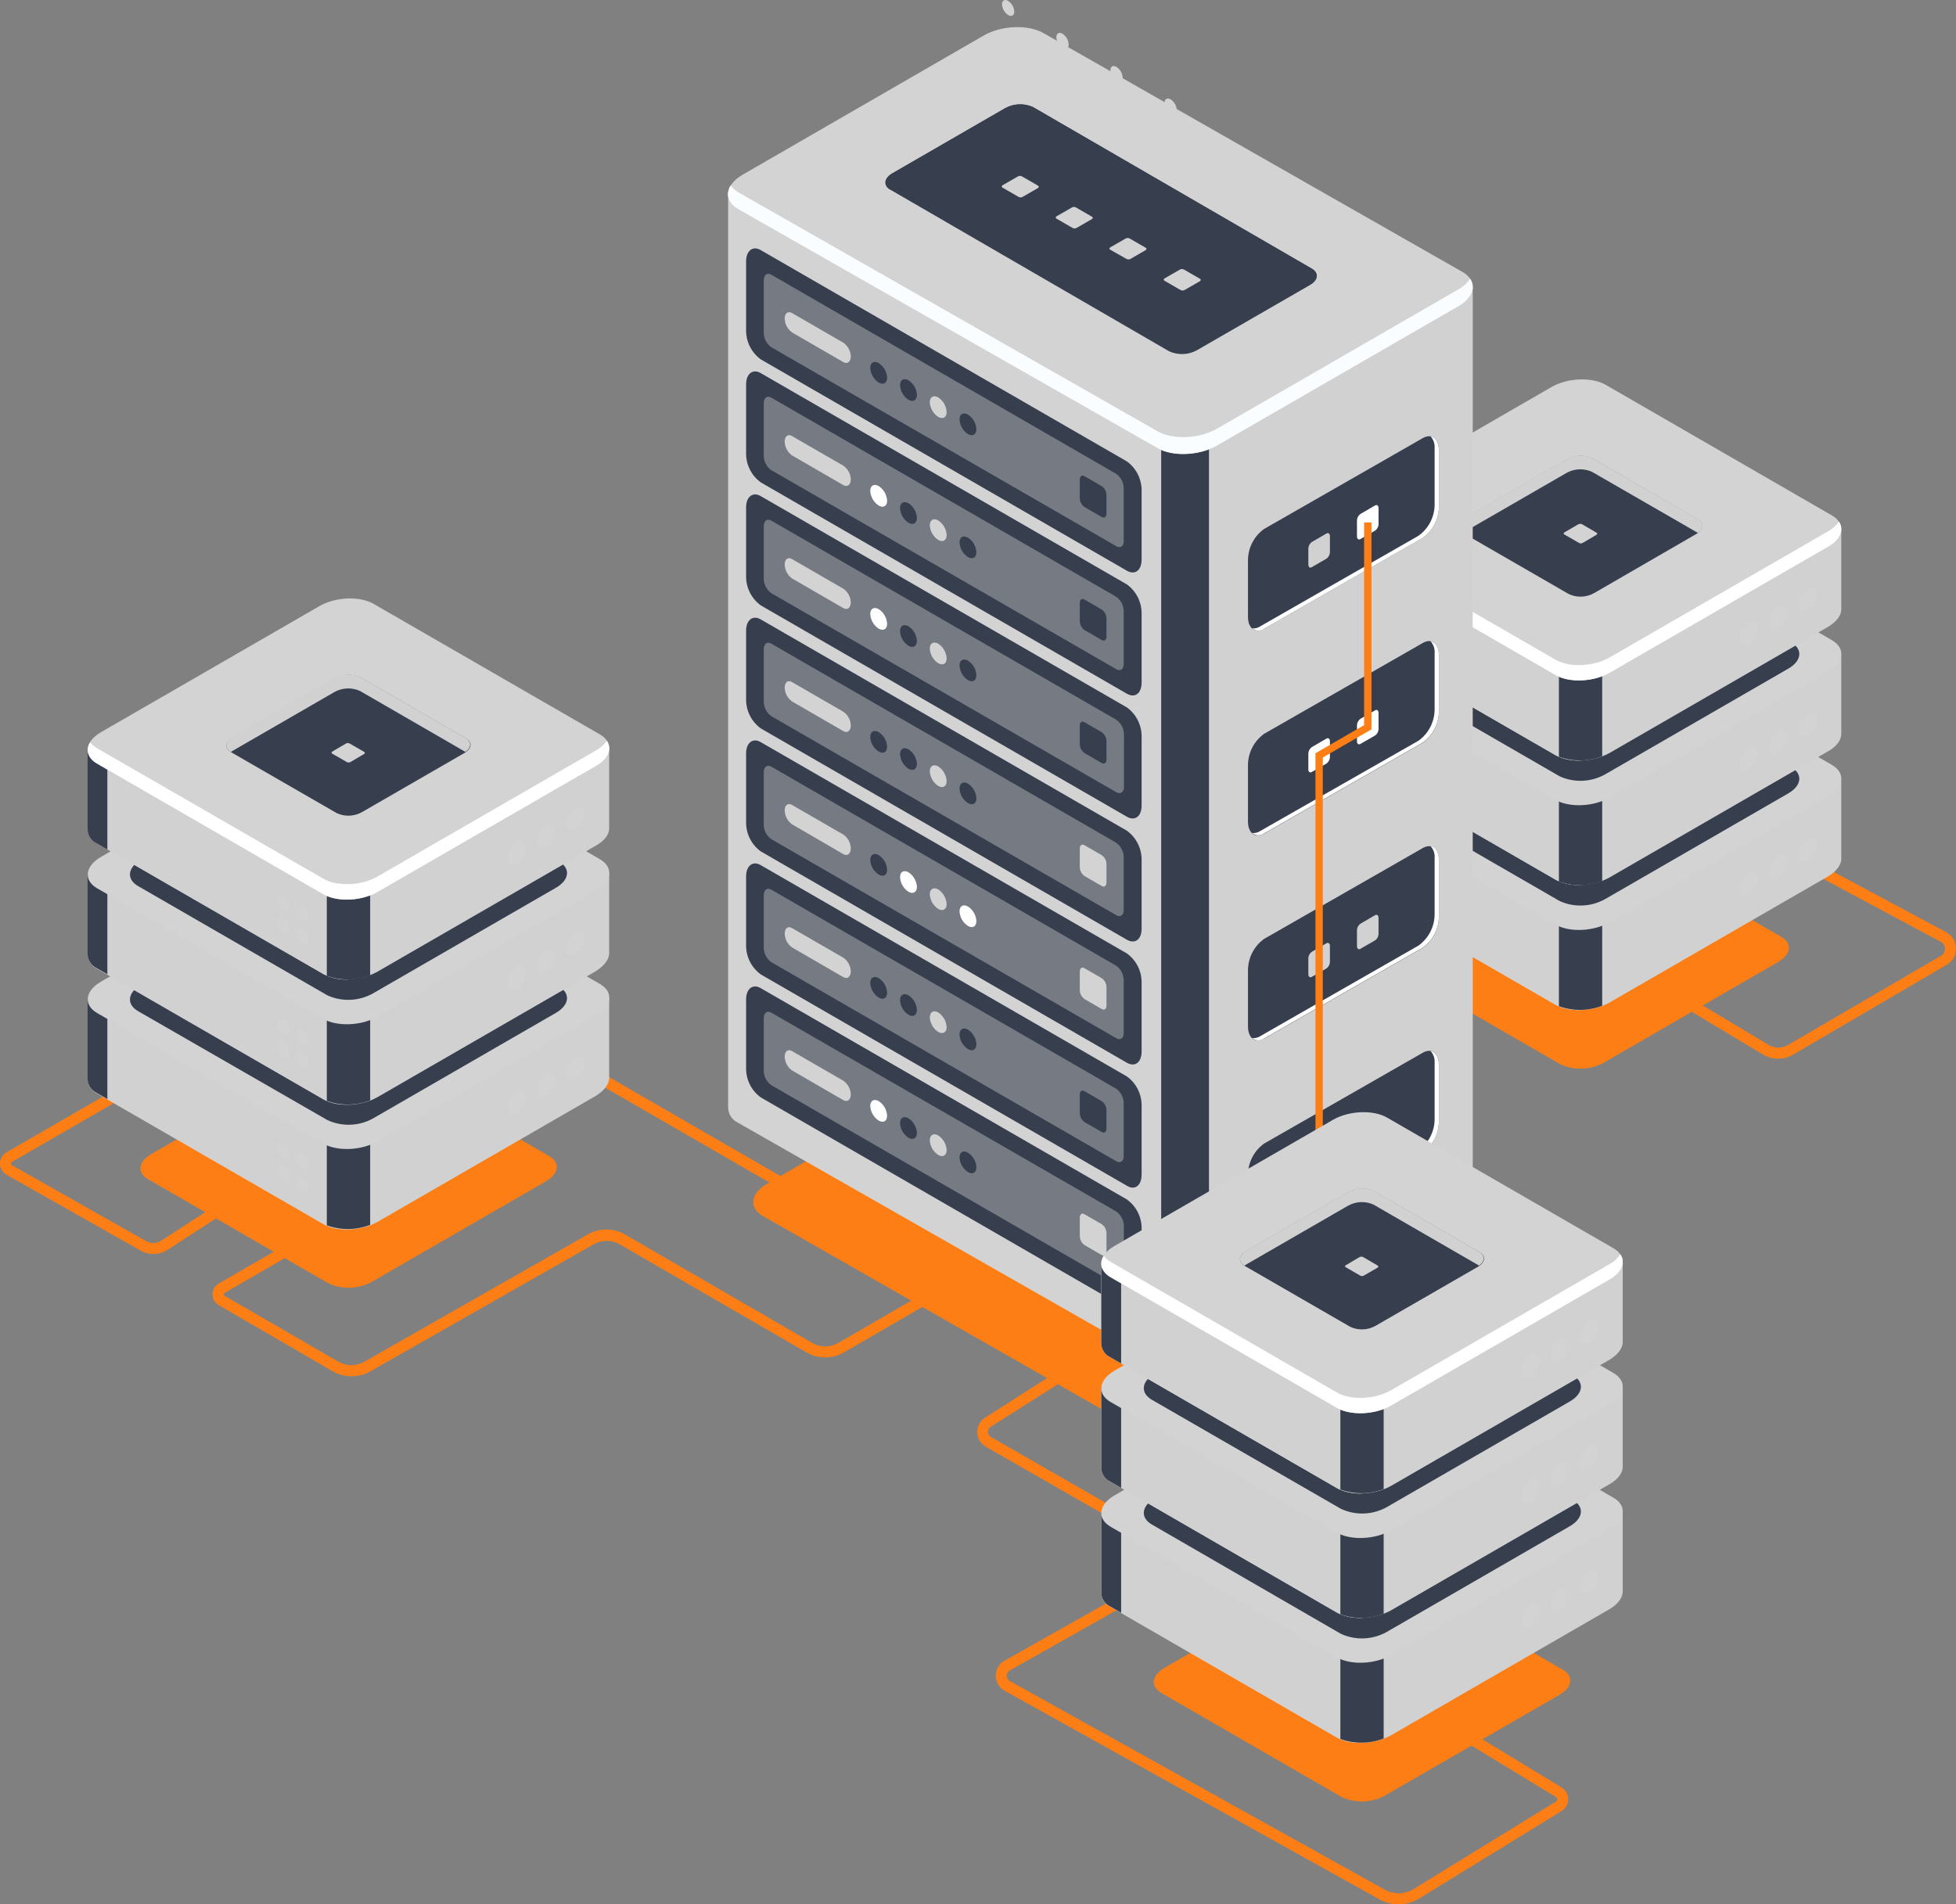 <?xml version="1.0" encoding="UTF-8"?><svg id="_лой_1" xmlns="http://www.w3.org/2000/svg" viewBox="0 0 282.836 275.416"><rect x="0" y="0" width="282.836" height="275.416" fill="#808080" stroke="none"/><path d="M257.166,153.116c-.798,0-1.582-.215-2.27-.62l-13.58-8.15.83-1.37,13.58,8.14c.878.524,1.972.524,2.85,0l22.11-12.9c.357-.203.57-.59.55-1,.003-.417-.224-.801-.59-1l-29.45-15.77.75-1.41,29.46,15.78c1.316.702,1.813,2.337,1.111,3.653-.237.445-.595.815-1.031,1.067l-22.1,12.93c-.669.41-1.435.635-2.22.65Z" fill="#fd7e14" stroke-width="0"/><path d="M202.236,275.416c-.973.001-1.93-.247-2.78-.72l-54.19-30.17c-1.201-.669-1.632-2.186-.963-3.387.225-.404.559-.738.963-.963l24.53-13.83c.269-.148.435-.433.43-.74,0-.306-.164-.589-.43-.74l-27.27-15.65c-1.17-.679-1.569-2.178-.89-3.349.198-.342.476-.63.81-.841l11.08-7.08.86,1.35-11.15,7.06c-.254.158-.403.441-.39.74.003.297.162.571.42.72l27.29,15.67c1.174.662,1.588,2.151.926,3.324-.219.387-.539.707-.926.926l-24.52,13.84c-.431.237-.588.778-.351,1.209.081.148.203.27.351.351l54.2,30.16c1.293.718,2.872.691,4.14-.07l20.61-12.67c.117-.072.186-.202.18-.34,0-.136-.072-.262-.19-.33l-14.91-9.07.83-1.36,14.91,9.06c.939.582,1.228,1.815.646,2.754-.163.262-.384.484-.646.646l-20.61,12.67c-.893.54-1.916.827-2.96.83Z" fill="#fd7e14" stroke-width="0"/><path d="M225.646,153.936l-26.12-15.08c-1.6-.93-1.4-2.54.45-3.61l25.23-14.57c1.927-1.064,4.242-1.161,6.25-.26l26.13,15.09c1.61.92,1.4,2.54-.45,3.61l-25.23,14.57c-1.931,1.065-4.25,1.157-6.26.25Z" fill="#fd7e14" stroke-width="0"/><path d="M266.246,124.016h0v-11.29h-25.31l-8.75-5.05c-2-1.16-5.52-1-7.84.33l-8.16,4.71h-25.34v11.61c-.01.907.521,1.733,1.35,2.1l32.72,18.89c2,1.15,5.51,1,7.83-.33l31.59-18.24c1.34-.8,1.99-1.8,1.91-2.73Z" fill="#d1d1d1" stroke-width="0"/><path d="M228.526,106.886c-1.469.016-2.912.393-4.2,1.1l-8.16,4.71h-25.32v11.61c-.01.907.521,1.733,1.35,2.1l32.72,18.89c1.12.576,2.373.842,3.63.77l-.02-39.18Z" fill="#d1d1d1" stroke-width="0"/><path d="M193.716,112.686h-2.87v11.61c-.01.907.521,1.733,1.35,2.1l1.52.87v-14.58Z" fill="#373f4f" stroke-width="0"/><path d="M225.416,145.526c2.027.732,4.25.707,6.26-.07v-13.18h-6.26v13.25Z" fill="#373f4f" stroke-width="0"/><path d="M224.916,133.716l-32.72-18.89c-2-1.16-1.76-3.19.56-4.53l31.59-18.24c2.32-1.34,5.83-1.48,7.84-.32l32.71,18.89c2,1.16,1.76,3.18-.56,4.52l-31.59,18.24c-2.32,1.34-5.83,1.49-7.83.33Z" fill="#d3d3d3" stroke-width="0"/><path d="M225.526,130.316l-27.41-15.83c-1.69-1-1.48-2.67.47-3.79l26.47-15.29c2.024-1.124,4.461-1.224,6.57-.27l27.42,15.83c1.68,1,1.47,2.67-.48,3.79l-26.47,15.28c-2.021,1.132-4.46,1.236-6.57.28Z" fill="#373f4f" stroke-width="0"/><path d="M254.216,126.996c-.064.928-.556,1.774-1.33,2.29-.73.42-1.32.07-1.32-.77.05-.93.54-1.781,1.32-2.29.73-.42,1.33-.08,1.33.77Z" fill="#d3d3d3" stroke-width="0"/><path d="M258.466,124.536c-.05.93-.54,1.781-1.32,2.29-.73.42-1.33.08-1.33-.76.052-.932.546-1.783,1.33-2.29.73-.42,1.32-.08,1.32.76Z" fill="#d3d3d3" stroke-width="0"/><path d="M262.716,122.086c-.053.929-.542,1.779-1.32,2.29-.73.42-1.32.08-1.32-.77.05-.93.54-1.781,1.32-2.29.73-.42,1.32-.1,1.32.77Z" fill="#d3d3d3" stroke-width="0"/><path d="M266.246,105.976h0v-11.29h-25.31l-8.75-5c-2-1.16-5.52-1-7.84.33l-8.16,4.71h-25.34v11.49c-.011.905.521,1.728,1.35,2.09l32.72,18.91c2,1.16,5.51,1,7.83-.32l31.59-18.24c1.34-.75,1.99-1.75,1.91-2.68Z" fill="#d1d1d1" stroke-width="0"/><path d="M228.526,88.836c-1.469.024-2.911.405-4.2,1.11l-8.16,4.71h-25.34v11.56c-.011.905.521,1.728,1.35,2.09l32.74,18.91c1.119.579,2.372.849,3.63.78l-.02-39.16Z" fill="#d1d1d1" stroke-width="0"/><path d="M193.716,94.646h-2.87v11.57c-.011.905.521,1.728,1.35,2.09l1.52.88v-14.54Z" fill="#373f4f" stroke-width="0"/><path d="M225.416,127.486c2.027.732,4.25.707,6.26-.07v-13.2h-6.26v13.27Z" fill="#373f4f" stroke-width="0"/><path d="M224.916,115.676l-32.72-18.89c-2-1.16-1.76-3.19.56-4.53l31.59-18.24c2.32-1.34,5.83-1.48,7.84-.32l32.71,18.89c2,1.16,1.76,3.18-.56,4.52l-31.59,18.24c-2.32,1.34-5.83,1.49-7.83.33Z" fill="#d3d3d3" stroke-width="0"/><path d="M225.526,112.276l-27.41-15.83c-1.69-1-1.48-2.67.47-3.79l26.47-15.29c2.024-1.124,4.461-1.224,6.57-.27l27.42,15.83c1.68,1,1.47,2.67-.48,3.79l-26.47,15.28c-2.021,1.132-4.46,1.236-6.57.28Z" fill="#373f4f" stroke-width="0"/><path d="M254.216,108.956c-.055.928-.549,1.775-1.33,2.28-.73.43-1.32.08-1.32-.76.05-.93.54-1.781,1.32-2.29.73-.42,1.33-.08,1.33.77Z" fill="#d3d3d3" stroke-width="0"/><path d="M258.466,106.496c-.05.93-.54,1.781-1.32,2.29-.73.42-1.33.08-1.33-.76.052-.932.546-1.783,1.33-2.29.73-.42,1.32-.08,1.32.76Z" fill="#d3d3d3" stroke-width="0"/><path d="M262.716,104.046c-.051.927-.541,1.774-1.32,2.28-.73.43-1.32.08-1.32-.76.05-.93.54-1.781,1.32-2.29.73-.42,1.32-.06,1.32.77Z" fill="#d3d3d3" stroke-width="0"/><path d="M266.246,87.936h0v-11.29h-25.31l-8.75-5c-2-1.16-5.52-1-7.84.32l-8.16,4.72h-25.34v11.53c-.015.908.517,1.737,1.35,2.1l32.72,18.9c2,1.16,5.51,1,7.83-.32l31.59-18.24c1.34-.79,1.99-1.79,1.91-2.72Z" fill="#d1d1d1" stroke-width="0"/><path d="M228.526,70.796c-1.468.025-2.908.402-4.2,1.1l-8.16,4.72h-25.34v11.6c-.015.908.517,1.737,1.35,2.1l32.74,18.9c1.119.579,2.372.849,3.63.78l-.02-39.2Z" fill="#d1d1d1" stroke-width="0"/><path d="M193.716,76.606h-2.87v11.61c-.015.908.517,1.737,1.35,2.1l1.52.88v-14.59Z" fill="#373f4f" stroke-width="0"/><path d="M225.416,109.446c2.027.732,4.25.707,6.26-.07v-13.16h-6.26v13.23Z" fill="#373f4f" stroke-width="0"/><path d="M224.916,97.626l-32.72-18.89c-2-1.15-1.76-3.18.56-4.52l31.59-18.24c2.32-1.34,5.83-1.48,7.84-.32l32.71,18.89c2,1.16,1.76,3.18-.56,4.52l-31.59,18.24c-2.32,1.34-5.83,1.48-7.83.32Z" fill="#d3d3d3" stroke-width="0"/><path d="M264.336,76.846l-31.59,18.24c-2.32,1.34-5.83,1.48-7.83.32l-32.72-18.89c-.395-.22-.736-.524-1-.89-.69,1.11-.37,2.32,1,3.11l32.72,18.89c2,1.16,5.51,1,7.83-.32l31.59-18.24c1.8-1,2.35-2.49,1.57-3.63-.404.588-.942,1.072-1.57,1.41Z" fill="#fff" stroke-width="0"/><path d="M254.216,90.906c-.052.932-.546,1.783-1.33,2.29-.73.42-1.32.08-1.32-.76.05-.93.54-1.781,1.32-2.29.73-.42,1.33-.08,1.33.76Z" fill="#d3d3d3" stroke-width="0"/><path d="M258.466,88.456c-.05.93-.54,1.781-1.32,2.29-.73.42-1.33.08-1.33-.76.052-.932.546-1.783,1.33-2.29.73-.42,1.32-.08,1.32.76Z" fill="#d3d3d3" stroke-width="0"/><path d="M262.716,85.996c-.048.931-.539,1.782-1.32,2.29-.73.42-1.32.08-1.32-.76.05-.93.54-1.781,1.32-2.29.73-.42,1.32-.08,1.32.76Z" fill="#d3d3d3" stroke-width="0"/><path d="M226.846,85.916l-15.32-8.84c-.94-.54-.82-1.49.26-2.11l14.79-8.54c1.128-.624,2.485-.68,3.66-.15l15.29,8.84c.94.54.82,1.49-.26,2.12l-14.74,8.53c-1.129.645-2.502.701-3.68.15Z" fill="#373f4f" stroke-width="0"/><path d="M228.316,78.516l-2.12-1.22c-.13-.08-.12-.21,0-.29l2.05-1.19c.162-.074.348-.074.51,0l2.11,1.23c.13.07.12.2,0,.29l-2,1.18c-.168.105-.382.105-.55,0Z" fill="#d3d3d3" stroke-width="0"/><path d="M211.526,77.076h0c.069-.056.143-.106.22-.15l14.79-8.54c1.128-.624,2.485-.68,3.66-.15l15.33,8.84c.87-.62.91-1.46,0-2l-15.31-8.84c-1.175-.53-2.532-.474-3.66.15l-14.79,8.54c-1.05.66-1.17,1.61-.24,2.15Z" fill="#d1d1d1" stroke-width="0"/><path d="M166.786,208.076l-56.47-32.2c-2.06-1.2-1.81-3.28.58-4.66l32.49-18.76c2.39-1.37,6-1.52,8.06-.33l56.47,32.2c2.07,1.19,1.81,3.28-.58,4.65l-32.49,18.76c-2.39,1.38-5.99,1.53-8.06.34Z" fill="#fd7e14" stroke-width="0"/><path d="M212.956,173.486h0V41.656l-52.43-13.72-9.65-5.58c-2.22-1.28-6.08-1.11-8.64.36l-9,5.2h-27.95l8.24,127.3c-.009.998.577,1.907,1.49,2.31l52.3,39.47c2.22,1.28,6.09,1.12,8.64-.36l34.86-20.13c1.51-.89,2.22-1.99,2.14-3.02Z" fill="#d1d1d1" stroke-width="0"/><path d="M146.876,21.506c-1.618.025-3.206.44-4.63,1.21l-9,5.2h-27.96v132.18c-.014.997.569,1.906,1.48,2.31l60.58,34.55c1.234.633,2.615.926,4,.85l.63-133-25.1-43.3Z" fill="#d3d3d3" stroke-width="0"/><path d="M167.906,197.216c2.237.809,4.692.78,6.91-.08V63.216h-6.91v134Z" fill="#373f4f" stroke-width="0"/><path d="M167.346,64.806l-60.58-34.54c-2.22-1.28-1.94-3.51.62-5l34.86-20.13c2.56-1.47,6.42-1.63,8.64-.35l60.58,34.54c2.22,1.28,1.94,3.51-.62,5l-34.86,20.12c-2.55,1.48-6.46,1.64-8.64.36Z" fill="#d3d3d3" stroke-width="0"/><path d="M210.846,41.876l-34.86,20.12c-2.55,1.48-6.42,1.64-8.64.36l-60.58-34.54c-.438-.249-.817-.59-1.11-1-.76,1.22-.41,2.55,1.11,3.43l60.58,34.54c2.22,1.28,6.09,1.12,8.64-.36l34.86-20.12c2-1.15,2.59-2.75,1.73-4-.44.656-1.034,1.195-1.73,1.57Z" fill="#fafdff" stroke-width="0"/><path d="M169.056,50.806l-40.33-23.38c-1-.6-.91-1.64.29-2.33l16.31-9.42c1.247-.694,2.749-.757,4.05-.17l40.33,23.38c1,.6.91,1.65-.29,2.34l-16.31,9.41c-1.246.699-2.75.762-4.05.17Z" fill="#373f4f" stroke-width="0"/><path d="M147.286,28.476l-2.34-1.35c-.14-.08-.12-.22,0-.32l2.26-1.3c.176-.089.384-.089.56,0l2.34,1.35c.14.09.12.23,0,.33l-2.26,1.3c-.176.091-.387.087-.56-.01Z" fill="#d3d3d3" stroke-width="0"/><path d="M155.096,32.966l-2.34-1.35c-.14-.08-.13-.22,0-.32l2.26-1.3c.176-.089.384-.089.56,0l2.33,1.35c.15.09.13.23,0,.33l-2.25,1.3c-.178.086-.386.082-.56-.01Z" fill="#d3d3d3" stroke-width="0"/><path d="M162.906,37.456l-2.38-1.35c-.15-.08-.13-.22,0-.32l2.26-1.3c.173-.089.377-.089.55,0l2.34,1.35c.15.09.13.23,0,.33l-2.25,1.3c-.167.069-.356.066-.52-.01Z" fill="#d3d3d3" stroke-width="0"/><path d="M170.706,41.946l-2.33-1.35c-.15-.08-.13-.23,0-.32l2.25-1.3c.176-.089.384-.089.56,0l2.34,1.35c.14.09.13.23,0,.33l-2.26,1.3c-.179.081-.384.078-.56-.01Z" fill="#d3d3d3" stroke-width="0"/><path d="M128.726,27.426h.05l.24-.17,16.31-9.41c1.247-.694,2.749-.757,4.05-.17l40.28,23.35c1-.68,1-1.61.05-2.17l-40.33-23.38c-1.301-.587-2.803-.524-4.05.17l-16.31,9.42c-1.2.72-1.33,1.76-.29,2.36Z" fill="#373f4f" stroke-width="0"/><path d="M182.796,90.926l22.93-13.13c1.445-1.03,2.313-2.686,2.34-4.46v-8.2c0-1.72-1.05-2.51-2.34-1.77l-22.93,13.13c-1.445,1.034-2.313,2.693-2.34,4.47v8.25c0,1.67,1.07,2.46,2.34,1.71Z" fill="#373f4f" stroke-width="0"/><path d="M206.866,63.116c.418.467.628,1.085.58,1.71v8.2c-.024,1.772-.889,3.428-2.33,4.46l-22.94,13.13c-.334.217-.736.306-1.13.25.494.435,1.227.46,1.75.06l22.93-13.13c1.445-1.03,2.313-2.686,2.34-4.46v-8.2c0-1.17-.49-1.92-1.2-2.02Z" fill="#fff" stroke-width="0"/><path d="M189.696,82.016l2.1-1.21c.322-.231.513-.604.51-1v-2.25c0-.38-.23-.55-.51-.39l-2.1,1.22c-.322.231-.513.604-.51,1v2.25c0,.37.23.58.51.38Z" fill="#d1d1d1" stroke-width="0"/><path d="M196.726,77.956l2.1-1.21c.326-.227.518-.602.51-1v-2.25c0-.38-.22-.55-.51-.39l-2.1,1.22c-.322.231-.513.604-.51,1v2.25c0,.37.23.55.51.38Z" fill="#fff" stroke-width="0"/><path d="M182.796,150.216l22.93-13.13c1.445-1.03,2.313-2.686,2.34-4.46v-8.2c0-1.72-1.05-2.51-2.34-1.77l-22.93,13.13c-1.445,1.034-2.313,2.693-2.34,4.47v8.2c0,1.69,1.07,2.48,2.34,1.76Z" fill="#373f4f" stroke-width="0"/><path d="M206.866,122.376c.418.467.628,1.085.58,1.71v8.2c-.026,1.775-.89,3.432-2.33,4.47l-22.94,13.13c-.337.21-.737.295-1.13.24.494.435,1.227.46,1.75.06l22.93-13.13c1.445-1.03,2.313-2.686,2.34-4.46v-8.2c0-1.18-.49-1.89-1.2-2.02Z" fill="#fff" stroke-width="0"/><path d="M189.696,141.276l2.1-1.21c.322-.231.513-.604.51-1v-2.25c0-.38-.23-.55-.51-.39l-2.1,1.22c-.322.231-.513.604-.51,1v2.25c0,.37.23.55.51.38Z" fill="#d1d1d1" stroke-width="0"/><path d="M196.726,137.216l2.1-1.21c.326-.227.518-.602.51-1v-2.25c0-.38-.22-.55-.51-.39l-2.1,1.22c-.322.231-.513.604-.51,1v2.25c0,.38.23.55.51.38Z" fill="#d1d1d1" stroke-width="0"/><path d="M182.796,179.816l22.93-13.13c1.445-1.03,2.313-2.686,2.34-4.46v-8.2c0-1.72-1.05-2.51-2.34-1.77l-22.93,13.13c-1.445,1.034-2.313,2.693-2.34,4.47v8.2c0,1.72,1.07,2.51,2.34,1.76Z" fill="#373f4f" stroke-width="0"/><path d="M206.866,152.006c.418.467.628,1.085.58,1.71v8.2c-.026,1.775-.89,3.432-2.33,4.47l-22.94,13.13c-.337.21-.737.295-1.13.24.494.435,1.227.46,1.75.06l22.93-13.13c1.445-1.03,2.313-2.686,2.34-4.46v-8.2c0-1.17-.49-1.89-1.2-2.02Z" fill="#fff" stroke-width="0"/><path d="M189.696,170.906l2.1-1.21c.322-.231.513-.604.51-1v-2.25c0-.38-.23-.55-.51-.39l-2.1,1.22c-.322.231-.513.604-.51,1v2.25c0,.37.23.55.51.38Z" fill="#fff" stroke-width="0"/><path d="M196.726,166.846l2.1-1.21c.326-.227.518-.602.51-1v-2.22c0-.38-.22-.55-.51-.39l-2.1,1.19c-.322.231-.513.604-.51,1v2.25c0,.37.23.55.51.38Z" fill="#d1d1d1" stroke-width="0"/><path d="M182.796,120.556l22.93-13.13c1.445-1.03,2.313-2.686,2.34-4.46v-8.2c0-1.72-1.05-2.51-2.34-1.77l-22.93,13.13c-1.445,1.034-2.313,2.693-2.34,4.47v8.2c0,1.72,1.07,2.51,2.34,1.76Z" fill="#373f4f" stroke-width="0"/><path d="M206.866,92.746c.418.467.628,1.085.58,1.71v8.2c-.026,1.775-.89,3.432-2.33,4.47l-22.94,13.09c-.334.217-.736.306-1.13.25.494.435,1.227.46,1.75.06l22.93-13.13c1.445-1.03,2.313-2.686,2.34-4.46v-8.2c0-1.14-.49-1.87-1.2-1.99Z" fill="#fff" stroke-width="0"/><path d="M189.696,111.646l2.1-1.21c.322-.231.513-.604.51-1v-2.22c0-.38-.23-.55-.51-.39l-2.1,1.22c-.322.231-.513.604-.51,1v2.25c0,.34.23.52.51.35Z" fill="#fff" stroke-width="0"/><path d="M196.726,107.586l2.1-1.21c.326-.227.518-.602.51-1v-2.25c0-.38-.22-.55-.51-.39l-2.1,1.22c-.322.231-.513.604-.51,1v2.26c0,.36.23.54.51.37Z" fill="#fff" stroke-width="0"/><path d="M162.936,82.536l-52.91-30.55c-1.32-.948-2.113-2.465-2.14-4.09v-10.09c0-1.58,1-2.31,2.14-1.62l52.91,30.54c1.32.953,2.113,2.472,2.14,4.1v10.09c0,1.58-.96,2.3-2.14,1.62Z" fill="#373f4f" stroke-width="0"/><path d="M161.416,78.996l-49.89-28.78c-.671-.483-1.075-1.254-1.09-2.08v-7.58c0-.81.49-1.17,1.09-.83l49.87,28.8c.673.476,1.078,1.245,1.09,2.07v7.62c.04.76-.47,1.13-1.07.78Z" fill="#d3d3d3" isolation="isolate" opacity=".4" stroke-width="0"/><path d="M121.936,52.366l-7.41-4.29c-.646-.465-1.038-1.204-1.06-2h0c0-.78.48-1.14,1.06-.8l7.44,4.3c.652.459,1.046,1.202,1.06,2h0c-.03.77-.5,1.13-1.09.79Z" fill="#d3d3d3" stroke-width="0"/><path d="M128.276,54.626c0,.78-.54,1.09-1.22.7-.719-.469-1.172-1.253-1.22-2.11,0-.78.55-1.09,1.22-.71.723.47,1.177,1.259,1.22,2.12Z" fill="#373f4f" stroke-width="0"/><path d="M132.586,57.106c0,.78-.55,1.1-1.22.71-.723-.47-1.177-1.259-1.22-2.12,0-.77.54-1.09,1.22-.7.719.469,1.172,1.253,1.22,2.11Z" fill="#373f4f" stroke-width="0"/><path d="M136.886,59.596c0,.77-.55,1.09-1.22.7-.719-.469-1.172-1.253-1.22-2.11,0-.78.55-1.1,1.22-.71.719.474,1.172,1.26,1.22,2.12Z" fill="#d3d3d3" stroke-width="0"/><path d="M141.186,62.076c0,.78-.54,1.09-1.22.71-.719-.474-1.172-1.26-1.22-2.12,0-.78.55-1.09,1.22-.7.723.466,1.177,1.251,1.22,2.11Z" fill="#373f4f" stroke-width="0"/><path d="M159.316,74.776l-2.51-1.45c-.415-.304-.663-.786-.67-1.3v-2.65c0-.5.3-.73.67-.51l2.51,1.45c.422.295.676.775.68,1.29v2.61c0,.54-.3.77-.68.56Z" fill="#373f4f" stroke-width="0"/><path d="M162.936,100.326l-52.91-30.55c-1.32-.948-2.113-2.465-2.14-4.09v-10.09c0-1.58,1-2.31,2.14-1.62l52.91,30.54c1.32.953,2.113,2.472,2.14,4.1v10.09c0,1.58-.96,2.3-2.14,1.62Z" fill="#373f4f" stroke-width="0"/><path d="M161.416,96.786l-49.89-28.79c-.671-.483-1.075-1.254-1.09-2.08v-7.58c0-.81.49-1.17,1.09-.83l49.87,28.8c.673.476,1.078,1.245,1.09,2.07v7.59c.04.8-.47,1.17-1.07.82Z" fill="#d3d3d3" isolation="isolate" opacity=".4" stroke-width="0"/><path d="M121.936,70.156l-7.41-4.29c-.646-.465-1.038-1.204-1.06-2h0c0-.78.48-1.14,1.06-.8l7.44,4.3c.652.459,1.046,1.202,1.06,2h0c-.03.77-.5,1.13-1.09.79Z" fill="#d3d3d3" stroke-width="0"/><path d="M128.276,72.416c0,.78-.54,1.09-1.22.7-.719-.469-1.172-1.253-1.22-2.11,0-.78.55-1.09,1.22-.71.723.47,1.177,1.259,1.22,2.12Z" fill="#fff" stroke-width="0"/><path d="M132.586,74.896c0,.78-.55,1.1-1.22.71-.723-.47-1.177-1.259-1.22-2.12,0-.77.54-1.09,1.22-.7.719.469,1.172,1.253,1.22,2.11Z" fill="#373f4f" stroke-width="0"/><path d="M136.886,77.386c0,.77-.55,1.09-1.22.7-.719-.469-1.172-1.253-1.22-2.11,0-.78.55-1.1,1.22-.71.719.474,1.172,1.26,1.22,2.12Z" fill="#d3d3d3" stroke-width="0"/><path d="M141.186,79.866c0,.78-.54,1.09-1.22.7-.721-.467-1.175-1.252-1.22-2.11,0-.78.55-1.09,1.22-.7.723.466,1.177,1.251,1.22,2.11Z" fill="#373f4f" stroke-width="0"/><path d="M159.316,92.566l-2.51-1.45c-.415-.304-.663-.786-.67-1.3v-2.6c0-.5.3-.73.67-.51l2.51,1.45c.422.295.676.775.68,1.29v2.65c0,.45-.3.68-.68.47Z" fill="#373f4f" stroke-width="0"/><path d="M162.936,118.116l-52.91-30.55c-1.32-.948-2.113-2.465-2.14-4.09v-10.09c0-1.58,1-2.31,2.14-1.62l52.91,30.54c1.32.953,2.113,2.472,2.14,4.1v10.09c0,1.58-.96,2.3-2.14,1.62Z" fill="#373f4f" stroke-width="0"/><path d="M161.416,114.576l-49.89-28.79c-.671-.483-1.075-1.254-1.09-2.08v-7.58c0-.81.49-1.17,1.09-.83l49.87,28.79c.7.484,1.122,1.279,1.13,2.13v7.59c0,.75-.51,1.12-1.11.77Z" fill="#d3d3d3" isolation="isolate" opacity=".4" stroke-width="0"/><path d="M121.936,87.946l-7.41-4.29c-.646-.465-1.038-1.204-1.06-2h0c0-.78.48-1.14,1.06-.8l7.44,4.3c.652.459,1.046,1.202,1.06,2h0c-.03.77-.5,1.13-1.09.79Z" fill="#d3d3d3" stroke-width="0"/><path d="M128.276,90.216c0,.78-.54,1.09-1.22.7-.719-.469-1.172-1.253-1.22-2.11,0-.78.55-1.09,1.22-.71.723.47,1.177,1.259,1.22,2.12Z" fill="#fff" stroke-width="0"/><path d="M132.586,92.686c0,.78-.55,1.1-1.22.71-.723-.47-1.177-1.259-1.22-2.12,0-.77.54-1.09,1.22-.7.719.469,1.172,1.253,1.22,2.11Z" fill="#373f4f" stroke-width="0"/><path d="M136.886,95.216c0,.77-.55,1.09-1.22.7-.719-.469-1.172-1.253-1.22-2.11,0-.78.55-1.1,1.22-.71.719.474,1.172,1.26,1.22,2.12Z" fill="#d3d3d3" stroke-width="0"/><path d="M141.186,97.656c0,.78-.54,1.09-1.22.71-.719-.474-1.172-1.26-1.22-2.12,0-.78.55-1.09,1.22-.7.723.466,1.177,1.251,1.22,2.11Z" fill="#373f4f" stroke-width="0"/><path d="M159.316,110.356l-2.51-1.45c-.415-.304-.663-.786-.67-1.3v-2.65c0-.5.3-.73.67-.51l2.51,1.45c.422.295.676.775.68,1.29v2.65c0,.5-.3.73-.68.52Z" fill="#373f4f" stroke-width="0"/><path d="M162.936,135.906l-52.91-30.55c-1.323-.95-2.117-2.471-2.14-4.1v-10.04c0-1.58,1-2.31,2.14-1.62l52.91,30.54c1.32.953,2.113,2.472,2.14,4.1v10.09c0,1.54-.96,2.26-2.14,1.58Z" fill="#373f4f" stroke-width="0"/><path d="M161.416,132.366l-49.89-28.79c-.671-.483-1.075-1.254-1.09-2.08v-7.58c0-.81.49-1.17,1.09-.83l49.87,28.79c.671.483,1.075,1.254,1.09,2.08v7.59c.04.8-.47,1.17-1.07.82Z" fill="#d3d3d3" isolation="isolate" opacity=".4" stroke-width="0"/><path d="M121.936,105.736l-7.41-4.29c-.646-.465-1.038-1.204-1.06-2h0c0-.78.48-1.14,1.06-.8l7.44,4.3c.652.459,1.046,1.202,1.06,2h0c-.03.77-.5,1.13-1.09.79Z" fill="#d3d3d3" stroke-width="0"/><path d="M128.276,107.996c0,.78-.54,1.09-1.22.7-.719-.469-1.172-1.253-1.22-2.11,0-.78.55-1.09,1.22-.71.723.47,1.177,1.259,1.22,2.12Z" fill="#373f4f" stroke-width="0"/><path d="M132.586,110.476c0,.78-.55,1.09-1.22.71-.723-.47-1.177-1.259-1.22-2.12,0-.77.54-1.09,1.22-.7.719.469,1.172,1.253,1.22,2.11Z" fill="#373f4f" stroke-width="0"/><path d="M136.886,112.966c0,.77-.55,1.09-1.22.7-.719-.469-1.172-1.253-1.22-2.11,0-.78.55-1.1,1.22-.71.719.474,1.172,1.26,1.22,2.12Z" fill="#d3d3d3" stroke-width="0"/><path d="M141.186,115.446c0,.78-.54,1.09-1.22.7-.721-.467-1.175-1.252-1.22-2.11,0-.78.55-1.09,1.22-.7.723.466,1.177,1.251,1.22,2.11Z" fill="#373f4f" stroke-width="0"/><path d="M159.316,128.146l-2.51-1.45c-.415-.304-.663-.786-.67-1.3v-2.65c0-.5.3-.73.67-.51l2.51,1.45c.422.295.676.775.68,1.29v2.65c0,.5-.3.73-.68.52Z" fill="#d3d3d3" stroke-width="0"/><path d="M162.936,153.696l-52.91-30.55c-1.323-.95-2.117-2.471-2.14-4.1v-10.08c0-1.58,1-2.31,2.14-1.62l52.91,30.54c1.323.95,2.117,2.471,2.14,4.1v10.09c0,1.58-.96,2.3-2.14,1.62Z" fill="#373f4f" stroke-width="0"/><path d="M161.416,150.156l-49.89-28.79c-.671-.483-1.075-1.254-1.09-2.08v-7.58c0-.81.49-1.17,1.09-.83l49.87,28.79c.671.483,1.075,1.254,1.09,2.08v7.59c.04.8-.47,1.17-1.07.82Z" fill="#d3d3d3" isolation="isolate" opacity=".4" stroke-width="0"/><path d="M121.936,123.526l-7.41-4.31c-.646-.465-1.038-1.204-1.06-2h0c0-.78.48-1.14,1.06-.8l7.44,4.3c.652.459,1.046,1.202,1.06,2h0c-.03.79-.5,1.15-1.09.81Z" fill="#d3d3d3" stroke-width="0"/><path d="M128.276,125.786c0,.78-.54,1.09-1.22.7-.719-.469-1.172-1.253-1.22-2.11,0-.78.55-1.09,1.22-.71.723.47,1.177,1.259,1.22,2.12Z" fill="#373f4f" stroke-width="0"/><path d="M132.586,128.266c0,.78-.55,1.09-1.22.71-.723-.47-1.177-1.259-1.22-2.12,0-.77.54-1.09,1.22-.7.719.469,1.172,1.253,1.22,2.11Z" fill="#fff" stroke-width="0"/><path d="M136.886,130.756c0,.77-.55,1.09-1.22.7-.719-.469-1.172-1.253-1.22-2.11,0-.78.55-1.1,1.22-.71.719.474,1.172,1.26,1.22,2.12Z" fill="#d3d3d3" stroke-width="0"/><path d="M141.186,133.216c0,.78-.54,1.09-1.22.7-.721-.467-1.175-1.252-1.22-2.11,0-.78.55-1.09,1.22-.7.723.466,1.177,1.251,1.22,2.11Z" fill="#fff" stroke-width="0"/><path d="M159.316,145.936l-2.51-1.45c-.415-.304-.663-.786-.67-1.3v-2.65c0-.5.3-.73.67-.51l2.51,1.45c.422.295.676.775.68,1.29v2.65c0,.5-.3.73-.68.52Z" fill="#d3d3d3" stroke-width="0"/><path d="M162.936,171.486l-52.91-30.55c-1.323-.95-2.117-2.471-2.14-4.1v-10.08c0-1.58,1-2.31,2.14-1.62l52.91,30.54c1.323.95,2.117,2.471,2.14,4.1v10.09c0,1.58-.96,2.35-2.14,1.62Z" fill="#373f4f" stroke-width="0"/><path d="M161.416,167.946l-49.89-28.79c-.671-.483-1.075-1.254-1.09-2.08v-7.58c0-.81.49-1.17,1.09-.83l49.87,28.79c.671.483,1.075,1.254,1.09,2.08v7.59c.04.8-.47,1.17-1.07.82Z" fill="#d3d3d3" isolation="isolate" opacity=".4" stroke-width="0"/><path d="M121.936,141.316l-7.41-4.29c-.646-.465-1.038-1.204-1.06-2h0c0-.78.48-1.14,1.06-.8l7.44,4.3c.652.459,1.046,1.202,1.06,2h0c-.03.77-.5,1.13-1.09.79Z" fill="#d3d3d3" stroke-width="0"/><path d="M128.276,143.576c0,.78-.54,1.09-1.22.7-.719-.469-1.172-1.253-1.22-2.11,0-.78.55-1.09,1.22-.71.723.47,1.177,1.259,1.22,2.12Z" fill="#373f4f" stroke-width="0"/><path d="M132.586,146.056c0,.78-.55,1.09-1.22.71-.723-.47-1.177-1.259-1.22-2.12,0-.77.54-1.09,1.22-.7.719.469,1.172,1.253,1.22,2.11Z" fill="#373f4f" stroke-width="0"/><path d="M136.886,148.546c0,.77-.55,1.09-1.22.7-.719-.469-1.172-1.253-1.22-2.11,0-.78.55-1.1,1.22-.71.719.474,1.172,1.26,1.22,2.12Z" fill="#d3d3d3" stroke-width="0"/><path d="M141.186,151.026c0,.78-.54,1.09-1.22.7-.721-.467-1.175-1.252-1.22-2.11,0-.78.55-1.09,1.22-.7.723.466,1.177,1.251,1.22,2.11Z" fill="#373f4f" stroke-width="0"/><path d="M159.316,163.726l-2.51-1.45c-.415-.304-.663-.786-.67-1.3v-2.65c0-.5.3-.73.67-.51l2.51,1.45c.422.295.676.775.68,1.29v2.66c0,.49-.3.72-.68.51Z" fill="#373f4f" stroke-width="0"/><path d="M162.936,189.276l-52.91-30.55c-1.323-.95-2.117-2.471-2.14-4.1v-10.08c0-1.58,1-2.31,2.14-1.62l52.91,30.54c1.323.95,2.117,2.471,2.14,4.1v10.09c0,1.56-.96,2.3-2.14,1.62Z" fill="#373f4f" stroke-width="0"/><path d="M161.416,185.736l-49.89-28.79c-.671-.483-1.075-1.254-1.09-2.08v-7.58c0-.81.49-1.17,1.09-.83l49.89,28.76c.671.483,1.075,1.254,1.09,2.08v7.59c.02.83-.49,1.2-1.09.85Z" fill="#d3d3d3" isolation="isolate" opacity=".4" stroke-width="0"/><path d="M121.936,159.106l-7.41-4.29c-.646-.465-1.038-1.204-1.06-2h0c0-.78.48-1.14,1.06-.8l7.44,4.3c.652.459,1.046,1.202,1.06,2h0c-.03.77-.5,1.13-1.09.79Z" fill="#d3d3d3" stroke-width="0"/><path d="M128.276,161.366c0,.78-.54,1.09-1.22.7-.719-.469-1.172-1.253-1.22-2.11,0-.78.55-1.09,1.22-.71.723.47,1.177,1.259,1.22,2.12Z" fill="#fff" stroke-width="0"/><path d="M132.586,163.846c0,.78-.55,1.09-1.22.71-.723-.47-1.177-1.259-1.22-2.12,0-.77.54-1.09,1.22-.7.719.469,1.172,1.253,1.22,2.11Z" fill="#373f4f" stroke-width="0"/><path d="M136.886,166.336c0,.77-.55,1.09-1.22.7-.719-.469-1.172-1.253-1.22-2.11,0-.78.55-1.1,1.22-.71.719.474,1.172,1.26,1.22,2.12Z" fill="#d3d3d3" stroke-width="0"/><path d="M141.186,168.816c0,.78-.54,1.09-1.22.7-.721-.467-1.175-1.252-1.22-2.11,0-.78.55-1.09,1.22-.7.723.466,1.177,1.251,1.22,2.11Z" fill="#373f4f" stroke-width="0"/><path d="M159.316,181.516l-2.51-1.45c-.415-.304-.663-.786-.67-1.3v-2.65c0-.5.3-.73.67-.51l2.51,1.45c.422.295.676.775.68,1.29v2.65c0,.5-.3.73-.68.52Z" fill="#d3d3d3" stroke-width="0"/><polygon points="191.276 168.506 190.216 168.506 190.216 108.936 197.246 104.876 197.246 75.556 198.316 75.556 198.316 105.486 191.276 109.556 191.276 168.506" fill="#fd7e14" stroke-width="0"/><path d="M22.176,181.366c-.63-.002-1.249-.163-1.8-.47L.936,169.896c-.895-.516-1.202-1.659-.686-2.554.164-.285.401-.522.686-.686l48.48-28c2.787-1.597,6.213-1.597,9,0l55.41,32-.8,1.39-55.41-32c-2.297-1.319-5.123-1.319-7.42,0L1.716,168.046c-.085.049-.136.142-.13.24-.004.095.046.184.13.23l19.44,11c.668.374,1.488.347,2.13-.07l8.21-5.31.87,1.34-8.21,5.32c-.592.375-1.279.572-1.98.57Z" fill="#fd7e14" stroke-width="0"/><path d="M47.526,185.626l-26.13-15.09c-1.6-.93-1.4-2.54.45-3.61l25.23-14.57c1.929-1.068,4.249-1.164,6.26-.26l26.09,15.12c1.6.92,1.4,2.54-.45,3.61l-25.23,14.57c-1.923,1.045-4.225,1.13-6.22.23Z" fill="#fd7e14" stroke-width="0"/><path d="M88.086,155.696h0v-11.29h-25.31l-8.75-5c-2-1.16-5.51-1-7.83.33l-8.17,4.71H12.696v11.61c-.009.904.517,1.727,1.34,2.1l32.72,18.89c2,1.16,5.52,1,7.83-.33l31.6-18.24c1.34-.85,1.98-1.85,1.9-2.78Z" fill="#d1d1d1" stroke-width="0"/><path d="M50.396,138.566c-1.469.014-2.912.392-4.2,1.1l-8.17,4.71H12.696v11.61c-.009.904.517,1.727,1.34,2.1l32.72,18.89c1.124.575,2.38.84,3.64.77v-39.18Z" fill="#d1d1d1" stroke-width="0"/><path d="M15.526,144.366h-2.86v11.61c-.009.904.517,1.727,1.34,2.1l1.52.88v-14.59Z" fill="#373f4f" stroke-width="0"/><path d="M47.256,177.216c2.029.737,4.258.712,6.27-.07v-13.19h-6.27v13.26Z" fill="#373f4f" stroke-width="0"/><path d="M46.756,165.396l-32.72-18.89c-2-1.16-1.75-3.19.56-4.53l31.6-18.24c2.32-1.33,5.82-1.48,7.83-.32l32.72,18.89c2,1.16,1.76,3.18-.56,4.52l-31.6,18.24c-2.31,1.34-5.82,1.49-7.83.33Z" fill="#d3d3d3" stroke-width="0"/><path d="M47.346,161.996l-27.42-15.78c-1.68-1-1.47-2.67.47-3.79l26.48-15.29c2.021-1.124,4.454-1.224,6.56-.27l27.42,15.83c1.68,1,1.47,2.67-.47,3.79l-26.48,15.29c-2.029,1.108-4.462,1.189-6.56.22Z" fill="#373f4f" stroke-width="0"/><path d="M76.056,158.676c-.05.93-.54,1.781-1.32,2.29-.73.42-1.32.08-1.32-.77.053-.929.542-1.779,1.32-2.29.73-.42,1.32-.08,1.32.77Z" fill="#d3d3d3" stroke-width="0"/><path d="M80.306,156.216c-.048.931-.539,1.782-1.32,2.29-.73.42-1.32.08-1.32-.76.05-.93.54-1.781,1.32-2.29.73-.42,1.32-.08,1.32.76Z" fill="#d3d3d3" stroke-width="0"/><path d="M84.526,153.766c-.05.93-.54,1.781-1.32,2.29-.73.42-1.32.08-1.32-.77.051-.927.541-1.774,1.32-2.28.76-.43,1.32-.08,1.32.76Z" fill="#d3d3d3" stroke-width="0"/><path d="M88.086,137.656h0v-11.29h-25.31l-8.75-5c-2-1.16-5.51-1-7.83.33l-8.17,4.71H12.696v11.61c-.009.904.517,1.727,1.34,2.1l32.72,18.89c2,1.16,5.52,1,7.83-.33l31.6-18.24c1.34-.85,1.98-1.85,1.9-2.78Z" fill="#d1d1d1" stroke-width="0"/><path d="M50.396,120.526c-1.469.014-2.912.392-4.2,1.1l-8.17,4.71H12.696v11.61c-.009.904.517,1.727,1.34,2.1l32.72,18.89c1.124.575,2.38.84,3.64.77v-39.18Z" fill="#d1d1d1" stroke-width="0"/><path d="M15.526,126.326h-2.86v11.61c-.009.904.517,1.727,1.34,2.1l1.52.87v-14.58Z" fill="#373f4f" stroke-width="0"/><path d="M47.256,159.216c2.031.729,4.256.704,6.27-.07v-13.23h-6.27v13.3Z" fill="#373f4f" stroke-width="0"/><path d="M46.756,147.356l-32.72-18.89c-2-1.16-1.75-3.19.56-4.53l31.6-18.24c2.32-1.33,5.82-1.48,7.83-.32l32.72,18.89c2,1.16,1.76,3.18-.56,4.52l-31.6,18.24c-2.31,1.34-5.82,1.49-7.83.33Z" fill="#d3d3d3" stroke-width="0"/><path d="M47.346,143.956l-27.42-15.83c-1.68-1-1.47-2.67.47-3.79l26.48-15.29c2.021-1.124,4.454-1.224,6.56-.27l27.42,15.83c1.68,1,1.47,2.67-.47,3.79l-26.48,15.29c-2.021,1.124-4.454,1.224-6.56.27Z" fill="#373f4f" stroke-width="0"/><path d="M76.056,140.636c-.053.929-.542,1.779-1.32,2.29-.73.42-1.32.08-1.32-.77.053-.929.542-1.779,1.32-2.29.73-.42,1.32-.08,1.32.77Z" fill="#d3d3d3" stroke-width="0"/><path d="M80.306,138.216c-.05.93-.54,1.781-1.32,2.29-.73.42-1.32.08-1.32-.76.05-.93.54-1.781,1.32-2.29.73-.46,1.32-.12,1.32.76Z" fill="#d3d3d3" stroke-width="0"/><path d="M84.526,135.726c-.053.929-.542,1.779-1.32,2.29-.73.42-1.32.08-1.32-.77.053-.929.542-1.779,1.32-2.29.76-.42,1.32-.08,1.32.77Z" fill="#d3d3d3" stroke-width="0"/><path d="M88.086,119.616h0v-11.29h-25.31l-8.75-5.11c-2-1.16-5.51-1-7.83.33l-8.17,4.71H12.696v11.61c-.013.902.515,1.725,1.34,2.09l32.72,18.89c2,1.16,5.52,1,7.83-.32l31.6-18.24c1.34-.74,1.98-1.74,1.9-2.67Z" fill="#d1d1d1" stroke-width="0"/><path d="M50.396,102.476c-1.47.021-2.912.403-4.2,1.11l-8.17,4.71H12.696v11.61c-.013.902.515,1.725,1.34,2.09l32.72,18.89c1.123.578,2.379.847,3.64.78v-39.19Z" fill="#d1d1d1" stroke-width="0"/><path d="M15.526,108.286h-2.86v11.61c-.013.902.515,1.725,1.34,2.09l1.52.88v-14.58Z" fill="#373f4f" stroke-width="0"/><path d="M47.256,141.126c2.031.729,4.256.704,6.27-.07v-13.18h-6.27v13.25Z" fill="#373f4f" stroke-width="0"/><path d="M46.756,129.316l-32.72-18.89c-2-1.16-1.75-3.19.56-4.53l31.6-18.24c2.32-1.34,5.82-1.48,7.83-.32l32.72,18.88c2,1.16,1.76,3.18-.56,4.52l-31.6,18.24c-2.31,1.35-5.82,1.5-7.83.34Z" fill="#d3d3d3" stroke-width="0"/><path d="M86.186,108.526l-31.6,18.24c-2.31,1.34-5.82,1.48-7.83.32l-32.72-18.87c-.397-.212-.739-.514-1-.88-.69,1.11-.38,2.31,1,3.11l32.72,18.89c2,1.16,5.52,1,7.83-.33l31.6-18.24c1.8-1,2.35-2.49,1.56-3.63-.402.581-.937,1.057-1.56,1.39Z" fill="#fff" stroke-width="0"/><path d="M76.056,122.596c-.051.927-.541,1.774-1.32,2.28-.73.43-1.32.08-1.32-.76.05-.93.54-1.781,1.32-2.29.73-.42,1.32-.08,1.32.77Z" fill="#d3d3d3" stroke-width="0"/><path d="M80.306,120.136c-.05.93-.54,1.781-1.32,2.29-.73.42-1.32.08-1.32-.76.048-.931.539-1.782,1.32-2.29.73-.42,1.32-.08,1.32.76Z" fill="#d3d3d3" stroke-width="0"/><path d="M84.526,117.686c-.053.929-.542,1.779-1.32,2.29-.73.42-1.32.07-1.32-.77.05-.93.54-1.781,1.32-2.29.76-.42,1.32-.08,1.32.77Z" fill="#d3d3d3" stroke-width="0"/><path d="M48.686,117.596l-15.31-8.83c-.94-.55-.82-1.5.27-2.12l14.78-8.54c1.132-.624,2.491-.68,3.67-.15l15.31,8.84c.94.54.82,1.49-.27,2.12l-14.78,8.53c-1.127.642-2.495.698-3.67.15Z" fill="#373f4f" stroke-width="0"/><path d="M50.156,110.216l-2.12-1.22c-.13-.07-.11-.21,0-.29l2-1.18c.159-.085.351-.085.51,0l2.12,1.22c.13.07.11.2,0,.29l-2,1.18c-.159.085-.351.085-.51,0Z" fill="#d3d3d3" stroke-width="0"/><path d="M33.376,108.766h0c.07-.055.144-.105.22-.15l14.78-8.54c1.132-.624,2.491-.68,3.67-.15l15.26,8.82c.87-.62.92-1.47.05-2l-15.31-8.84c-1.179-.53-2.538-.474-3.67.15l-14.78,8.54c-1.07.67-1.16,1.62-.22,2.17Z" fill="#d1d1d1" stroke-width="0"/><path d="M44.646,132.616c0,.56-.4.79-.89.51-.521-.346-.85-.916-.89-1.54,0-.57.4-.8.89-.52.524.348.854.922.89,1.55Z" fill="#d3d3d3" stroke-width="0"/><path d="M41.886,131.026c0,.57-.4.8-.89.52-.521-.346-.85-.916-.89-1.54,0-.57.4-.8.89-.52.521.346.85.916.89,1.54Z" fill="#d3d3d3" stroke-width="0"/><path d="M44.646,135.936c0,.57-.4.8-.89.52-.521-.346-.85-.916-.89-1.54,0-.57.4-.8.89-.52.521.346.85.916.89,1.54Z" fill="#d3d3d3" stroke-width="0"/><path d="M41.886,134.356c0,.57-.4.8-.89.52-.521-.346-.85-.916-.89-1.54,0-.57.4-.8.89-.52.521.346.85.916.89,1.54Z" fill="#d3d3d3" stroke-width="0"/><path d="M44.646,150.566c0,.56-.4.79-.89.51-.521-.346-.85-.916-.89-1.54,0-.57.4-.8.89-.51.521.346.85.916.89,1.54Z" fill="#d3d3d3" stroke-width="0"/><path d="M41.886,148.976c0,.57-.4.8-.89.52-.521-.346-.85-.916-.89-1.54,0-.57.4-.8.89-.52.521.346.85.916.89,1.54Z" fill="#d3d3d3" stroke-width="0"/><path d="M44.646,153.896c0,.56-.4.79-.89.51-.521-.346-.85-.916-.89-1.54,0-.57.4-.8.89-.51.521.346.85.916.89,1.54Z" fill="#d3d3d3" stroke-width="0"/><path d="M41.886,152.306c0,.57-.4.8-.89.52-.521-.346-.85-.916-.89-1.54,0-.57.4-.8.89-.52.521.346.85.916.89,1.54Z" fill="#d3d3d3" stroke-width="0"/><path d="M44.646,168.516c0,.57-.4.8-.89.51-.521-.346-.85-.916-.89-1.54,0-.57.4-.8.89-.51.521.346.85.916.89,1.54Z" fill="#d3d3d3" stroke-width="0"/><path d="M41.886,166.936c0,.56-.4.79-.89.51-.521-.346-.85-.916-.89-1.54,0-.57.4-.8.89-.51.521.346.85.916.89,1.54Z" fill="#d3d3d3" stroke-width="0"/><path d="M44.646,171.846c0,.56-.4.79-.89.51-.521-.346-.85-.916-.89-1.54,0-.57.4-.8.89-.51.521.346.85.916.89,1.54Z" fill="#d3d3d3" stroke-width="0"/><path d="M41.886,170.266c0,.56-.4.79-.89.51-.521-.346-.85-.916-.89-1.54,0-.57.4-.8.89-.52.524.348.854.922.89,1.55Z" fill="#d3d3d3" stroke-width="0"/><path d="M50.816,199.046c-.951,0-1.885-.247-2.71-.72l-16.48-9.57c-.859-.49-1.158-1.583-.668-2.442.159-.279.39-.509.668-.668l10.84-6.29.8,1.38-10.84,6.29c-.061.035-.099.1-.1.17-.002.074.036.143.1.18l16.49,9.56c1.171.669,2.609.669,3.78,0l32.29-18.4c1.666-.955,3.714-.955,5.38,0l27.05,15.68c1.178.685,2.632.685,3.81,0l13-7.54.8,1.38-13,7.54c-1.674.964-3.736.964-5.41,0l-27-15.63c-1.174-.671-2.616-.671-3.79,0l-32.3,18.38c-.826.467-1.761.708-2.71.7Z" fill="#fd7e14" stroke-width="0"/><path d="M194.046,259.926l-26.13-15.09c-1.61-.93-1.4-2.54.45-3.61l25.23-14.57c1.927-1.064,4.242-1.161,6.25-.26l26.13,15.09c1.6.92,1.4,2.54-.45,3.61l-25.23,14.57c-1.927,1.064-4.242,1.161-6.25.26Z" fill="#fd7e14" stroke-width="0"/><path d="M234.646,229.996h0v-11.29h-25.32l-8.75-5.05c-2-1.16-5.51-1-7.83.33l-8.16,4.71h-25.34v11.61c-.01.907.521,1.733,1.35,2.1l32.71,18.89c2,1.16,5.52,1,7.84-.33l31.59-18.24c1.34-.8,1.98-1.8,1.91-2.73Z" fill="#d1d1d1" stroke-width="0"/><path d="M196.946,212.866c-1.469.016-2.912.393-4.2,1.1l-8.16,4.71h-25.34v11.61c-.01.907.521,1.733,1.35,2.1l32.71,18.89c1.124.575,2.38.84,3.64.77v-39.18Z" fill="#d1d1d1" stroke-width="0"/><path d="M162.116,218.666h-2.87v11.61c-.01.907.521,1.733,1.35,2.1l1.52.87v-14.58Z" fill="#373f4f" stroke-width="0"/><path d="M193.816,251.506c2.027.732,4.25.707,6.26-.07v-13.22h-6.26v13.29Z" fill="#373f4f" stroke-width="0"/><path d="M193.306,239.696l-32.71-18.89c-2-1.16-1.76-3.19.56-4.53l31.59-18.24c2.32-1.33,5.83-1.48,7.83-.32l32.72,18.89c2,1.16,1.76,3.18-.56,4.52l-31.59,18.24c-2.32,1.34-5.83,1.49-7.84.33Z" fill="#d3d3d3" stroke-width="0"/><path d="M193.896,236.296l-27.37-15.83c-1.68-1-1.47-2.67.48-3.79l26.47-15.29c2.024-1.124,4.461-1.224,6.57-.27l27.41,15.83c1.69,1,1.48,2.67-.47,3.79l-26.47,15.29c-2.037,1.141-4.497,1.241-6.62.27Z" fill="#373f4f" stroke-width="0"/><path d="M222.606,232.976c-.053.929-.542,1.779-1.32,2.29-.73.42-1.32.08-1.32-.77.053-.929.542-1.779,1.32-2.29.73-.42,1.32-.08,1.32.77Z" fill="#d3d3d3" stroke-width="0"/><path d="M226.866,230.516c-.053.932-.547,1.782-1.33,2.29-.72.42-1.32.08-1.32-.76.062-.926.549-1.772,1.32-2.29.73-.42,1.33-.08,1.33.76Z" fill="#d3d3d3" stroke-width="0"/><path d="M231.116,228.066c-.053.929-.542,1.779-1.32,2.29-.73.42-1.32.08-1.32-.77.053-.929.542-1.779,1.32-2.29.73-.42,1.32-.08,1.32.77Z" fill="#d3d3d3" stroke-width="0"/><path d="M234.646,211.956h0v-11.29h-25.32l-8.75-5.05c-2-1.16-5.51-1-7.83.33l-8.16,4.71h-25.34v11.56c-.011.905.521,1.728,1.35,2.09l32.71,18.91c2,1.16,5.52,1,7.84-.32l31.59-18.24c1.34-.77,1.98-1.77,1.91-2.7Z" fill="#d1d1d1" stroke-width="0"/><path d="M196.946,194.816c-1.469.024-2.911.405-4.2,1.11l-8.16,4.71h-25.34v11.58c-.011.905.521,1.728,1.35,2.09l32.71,18.91c1.123.578,2.379.847,3.64.78v-39.18Z" fill="#d1d1d1" stroke-width="0"/><path d="M162.116,200.626h-2.87v11.59c-.011.905.521,1.728,1.35,2.09l1.52.88v-14.56Z" fill="#373f4f" stroke-width="0"/><path d="M193.816,233.466c2.027.732,4.25.707,6.26-.07v-13.18h-6.26v13.25Z" fill="#373f4f" stroke-width="0"/><path d="M193.306,221.656l-32.71-18.89c-2-1.16-1.76-3.19.56-4.53l31.59-18.24c2.32-1.34,5.83-1.48,7.83-.32l32.72,18.89c2,1.16,1.76,3.18-.56,4.52l-31.59,18.24c-2.32,1.34-5.83,1.49-7.84.33Z" fill="#d3d3d3" stroke-width="0"/><path d="M193.896,218.216l-27.37-15.79c-1.68-1-1.47-2.67.48-3.79l26.47-15.29c2.024-1.124,4.461-1.224,6.57-.27l27.41,15.83c1.69,1,1.48,2.67-.47,3.79l-26.47,15.28c-2.041,1.136-4.502,1.225-6.62.24Z" fill="#373f4f" stroke-width="0"/><path d="M222.606,214.936c-.051.927-.541,1.774-1.32,2.28-.73.43-1.32.08-1.32-.76.05-.93.54-1.781,1.32-2.29.73-.42,1.32-.08,1.32.77Z" fill="#d3d3d3" stroke-width="0"/><path d="M226.866,212.476c-.053.932-.547,1.782-1.33,2.29-.72.42-1.32.08-1.32-.76.049-.928.535-1.778,1.31-2.29.74-.42,1.34-.08,1.34.76Z" fill="#d3d3d3" stroke-width="0"/><path d="M231.116,210.026c-.053.929-.542,1.779-1.32,2.29-.73.42-1.32.07-1.32-.77.05-.93.54-1.781,1.32-2.29.73-.42,1.32-.04,1.32.77Z" fill="#d3d3d3" stroke-width="0"/><path d="M234.646,193.916h0v-11.29h-25.32l-8.75-5.05c-2-1.16-5.51-1-7.83.33l-8.16,4.71h-25.34v11.6c-.015.908.517,1.737,1.35,2.1l32.71,18.9c2,1.16,5.52,1,7.84-.32l31.59-18.24c1.34-.81,1.98-1.81,1.91-2.74Z" fill="#d1d1d1" stroke-width="0"/><path d="M196.946,176.776c-1.469.024-2.911.405-4.2,1.11l-8.16,4.71h-25.34v11.62c-.015.908.517,1.737,1.35,2.1l32.71,18.9c1.123.578,2.379.847,3.64.78v-39.22Z" fill="#d1d1d1" stroke-width="0"/><path d="M162.116,182.586h-2.87v11.63c-.015.908.517,1.737,1.35,2.1l1.52.88v-14.61Z" fill="#373f4f" stroke-width="0"/><path d="M193.816,215.426c2.027.732,4.25.707,6.26-.07v-13.14h-6.26v13.21Z" fill="#373f4f" stroke-width="0"/><path d="M193.306,203.616l-32.71-18.89c-2-1.16-1.76-3.19.56-4.53l31.59-18.24c2.32-1.34,5.83-1.48,7.83-.32l32.72,18.89c2,1.16,1.76,3.18-.56,4.52l-31.59,18.24c-2.32,1.34-5.83,1.48-7.84.33Z" fill="#d3d3d3" stroke-width="0"/><path d="M232.736,182.826l-31.59,18.24c-2.32,1.34-5.83,1.48-7.84.32l-32.71-18.89c-.396-.218-.738-.522-1-.89-.69,1.11-.37,2.32,1,3.12l32.71,18.89c2,1.15,5.52,1,7.84-.33l31.59-18.24c1.8-1,2.35-2.49,1.57-3.63-.404.588-.942,1.072-1.57,1.41Z" fill="#fff" stroke-width="0"/><path d="M222.606,196.886c-.048.931-.539,1.782-1.32,2.29-.73.43-1.32.08-1.32-.76.05-.93.54-1.781,1.32-2.29.73-.42,1.32-.08,1.32.76Z" fill="#d3d3d3" stroke-width="0"/><path d="M226.866,194.436c-.053.932-.547,1.782-1.33,2.29-.72.42-1.32.08-1.32-.76.051-.93.541-1.78,1.32-2.29.73-.46,1.33-.08,1.33.76Z" fill="#d3d3d3" stroke-width="0"/><path d="M231.116,191.986c-.051.927-.541,1.774-1.32,2.28-.73.43-1.32.08-1.32-.76.05-.93.54-1.781,1.32-2.29.73-.42,1.32-.08,1.32.77Z" fill="#d3d3d3" stroke-width="0"/><path d="M195.246,191.896l-15.31-8.84c-.94-.54-.82-1.49.26-2.11l14.79-8.54c1.128-.624,2.485-.68,3.66-.15l15.31,8.84c.94.54.82,1.49-.26,2.12l-14.79,8.53c-1.124.638-2.487.694-3.66.15Z" fill="#373f4f" stroke-width="0"/><path d="M196.706,184.496l-2.11-1.22c-.13-.08-.12-.21,0-.29l2-1.18c.161-.079.349-.079.51,0l2.11,1.23c.13.07.12.2,0,.29l-2.05,1.18c-.147.065-.316.062-.46-.01Z" fill="#d3d3d3" stroke-width="0"/><path d="M179.936,183.056h0l.22-.15,14.79-8.54c1.128-.624,2.485-.68,3.66-.15l15.27,8.82c.86-.62.91-1.47,0-2l-15.23-8.82c-1.175-.53-2.532-.474-3.66.15l-14.79,8.54c-1.08.66-1.2,1.61-.26,2.15Z" fill="#d1d1d1" stroke-width="0"/><path d="M146.666,1.666c0,.57-.4.8-.89.51-.521-.346-.85-.916-.89-1.54,0-.57.4-.8.89-.51.521.346.85.916.89,1.54Z" fill="#d3d3d3" stroke-width="0"/><path d="M154.526,6.416c0,.57-.4.8-.89.51-.53-.338-.862-.912-.89-1.54,0-.57.39-.8.89-.51.521.346.85.916.89,1.54Z" fill="#d3d3d3" stroke-width="0"/><path d="M162.336,11.216c0,.57-.4.8-.89.51-.521-.346-.85-.916-.89-1.54,0-.57.4-.8.89-.51.521.346.85.916.89,1.54Z" fill="#d3d3d3" stroke-width="0"/><path d="M170.166,15.916c0,.57-.4.8-.89.51-.521-.346-.85-.916-.89-1.54,0-.57.4-.8.89-.51.521.346.85.916.89,1.54Z" fill="#d3d3d3" stroke-width="0"/><path d="M152.126,11.146c0,.442-.358.8-.8.8s-.8-.358-.8-.8.358-.8.8-.8h0c.442,0,.8.358.8.8Z" fill="#d3d3d3" stroke-width="0"/><path d="M159.426,15.516c0,.442-.358.8-.8.8s-.8-.358-.8-.8.358-.8.8-.8h0c.442,0,.8.358.8.8Z" fill="#d3d3d3" stroke-width="0"/><circle cx="165.936" cy="19.896" r=".8" fill="#d3d3d3" stroke-width="0"/><path d="M174.036,24.096c0,.442-.358.8-.8.8-.442,0-.8-.358-.8-.8s.358-.8.8-.8h0c.442,0,.8.358.8.8Z" fill="#d3d3d3" stroke-width="0"/></svg>